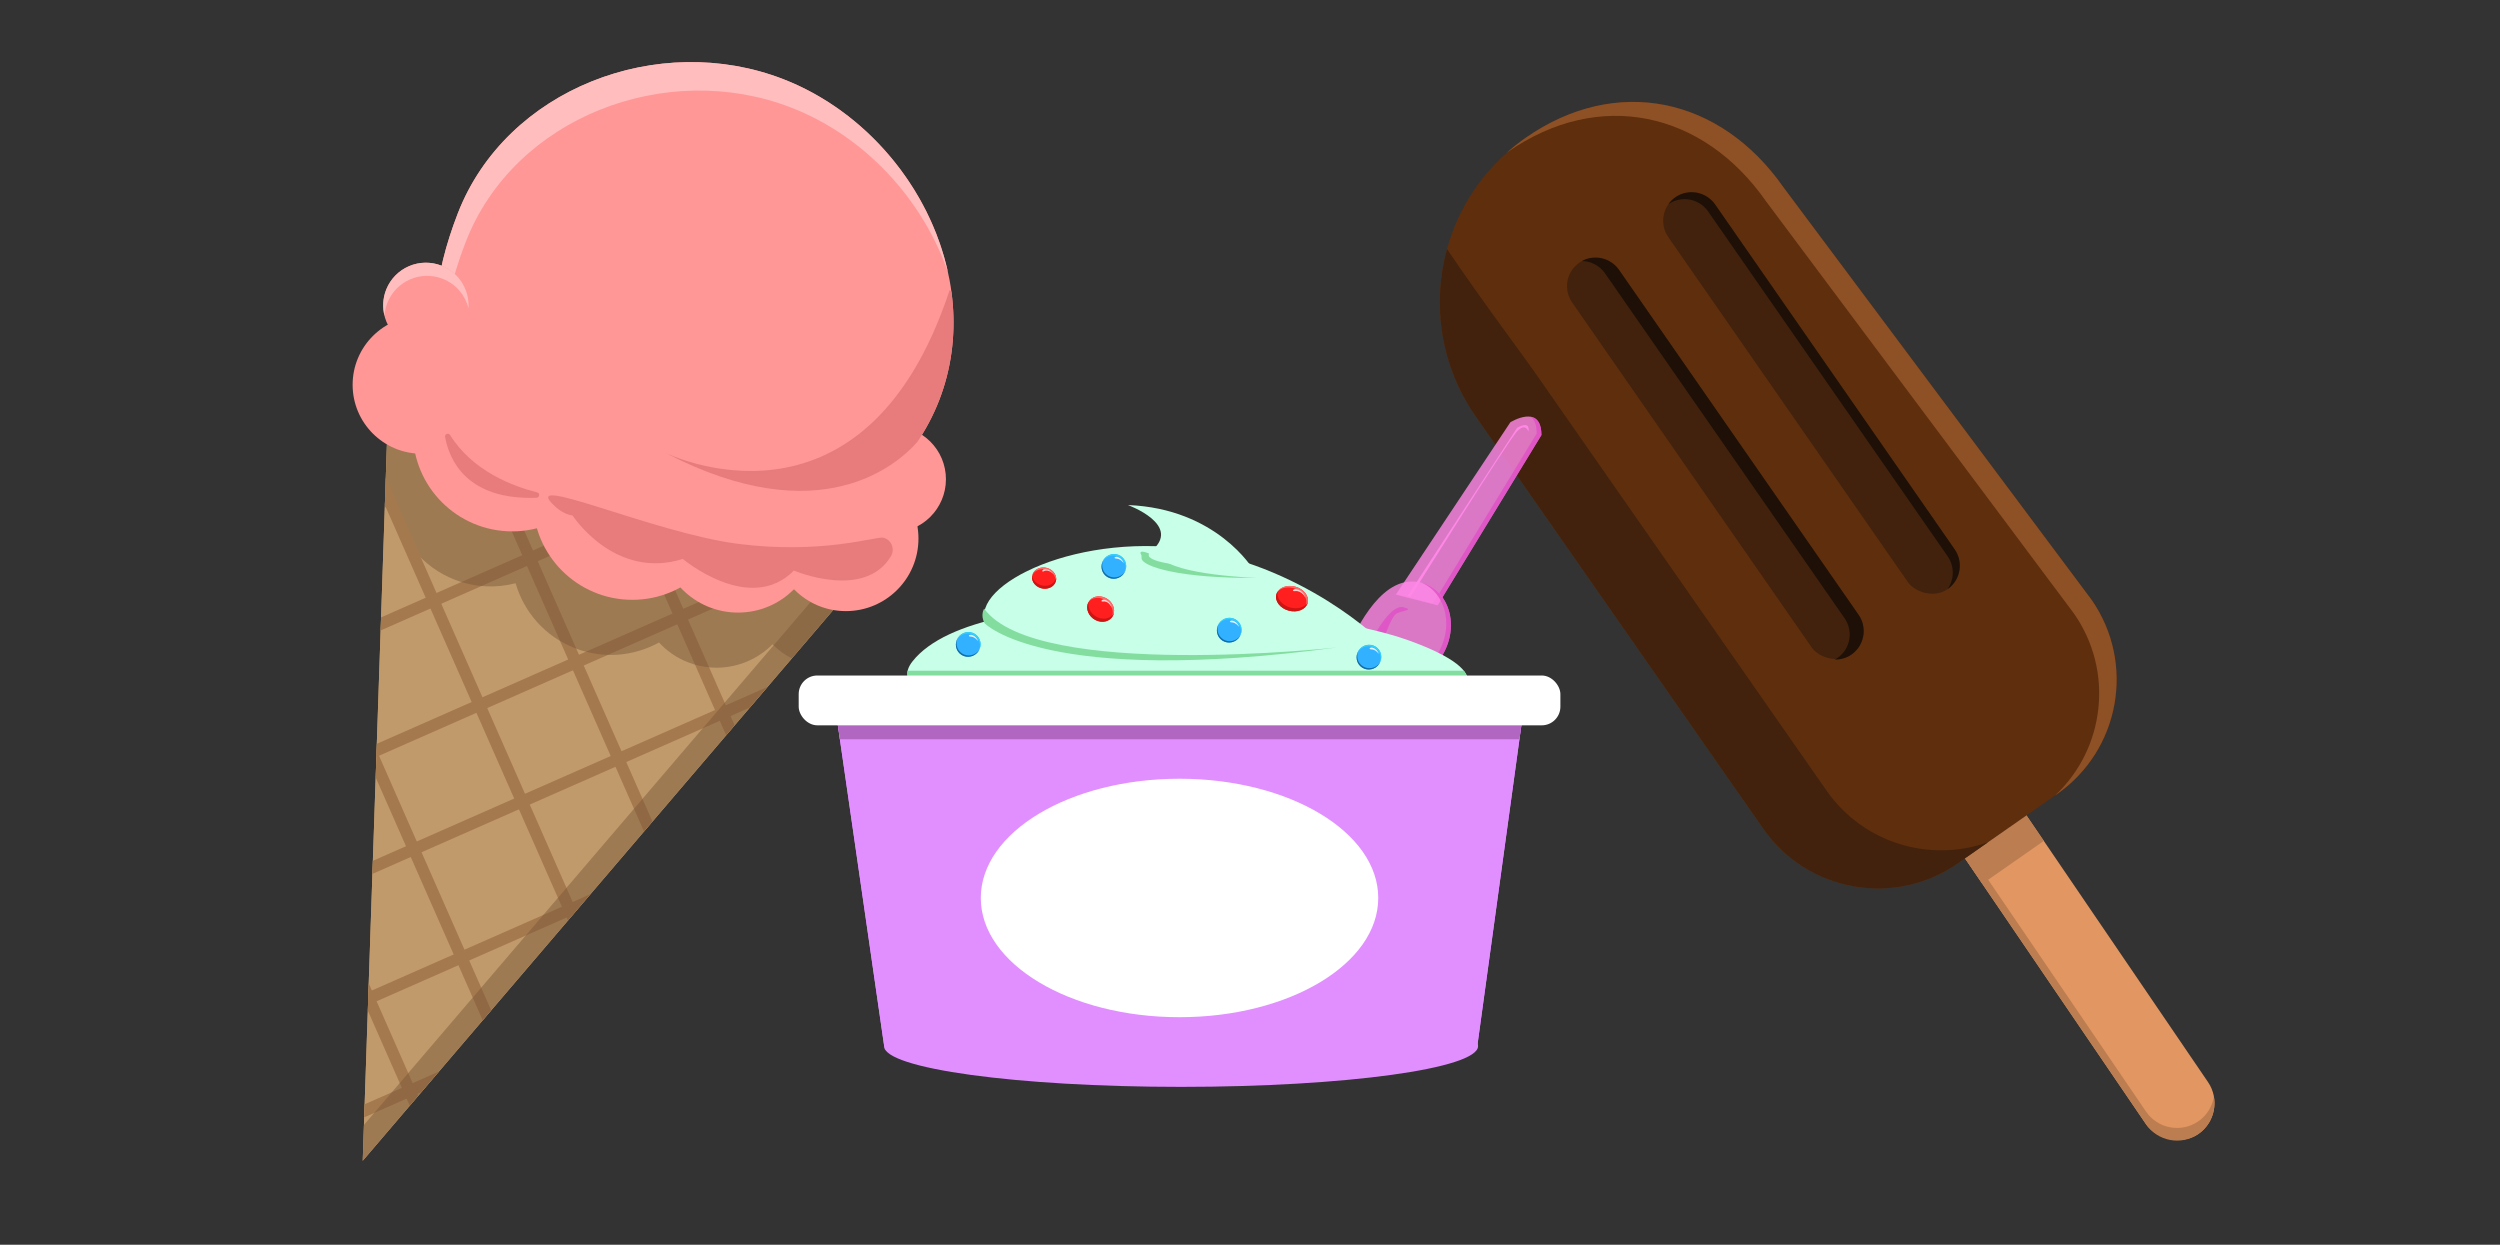 <?xml version="1.0" encoding="UTF-8"?>
<svg xmlns="http://www.w3.org/2000/svg" id="soil-back-layer" width="1510.25" height="751.95" viewBox="0 0 1510.25 751.95">
  <rect x="0" y="0" width="1510.25" height="751.95" fill="#333333" stroke="none"/>
  <defs>
    <style>.cls-1{fill:#ce1313;}.cls-1,.cls-2,.cls-3,.cls-4,.cls-5,.cls-6,.cls-7,.cls-8,.cls-9,.cls-10,.cls-11,.cls-12,.cls-13,.cls-14,.cls-15,.cls-16,.cls-17,.cls-18,.cls-19,.cls-20,.cls-21,.cls-22,.cls-23,.cls-24,.cls-25,.cls-26,.cls-27,.cls-28{stroke-width:0px;}.cls-2{fill:#a5794e;}.cls-3{fill:#83dd9f;}.cls-4{fill:#31b1ff;}.cls-5{fill:#ffd2d2;}.cls-6{fill:#ff1f1f;}.cls-7,.cls-13{fill:#ff88e6;}.cls-8{fill:#e18fff;}.cls-9{fill:#8e5025;}.cls-10{fill:#e87c7c;}.cls-11{fill:#1e1007;}.cls-12{fill:#c7ffe8;}.cls-13,.cls-17{opacity:.82;}.cls-14{fill:#e3f1ff;}.cls-15{fill:#5e2e0d;}.cls-16{fill:#bc7d51;}.cls-17{fill:#e04fc5;}.cls-18{fill:#7c5b3a;opacity:.5;}.cls-19{fill:#136ca3;}.cls-20{fill:#b167c1;}.cls-21{fill:#e29661;}.cls-22{fill:#ff6c6c;}.cls-23{fill:#fff;}.cls-24{fill:#42220d;}.cls-25{fill:#c19a6c;}.cls-26{fill:#ff9797;}.cls-27{fill:#ffbdbd;}.cls-28{fill:#32d4f9;}</style>
  </defs>
  <polygon class="cls-25" points="219.13 701.19 523.44 344.94 234.93 232.93 219.13 701.19"></polygon>
  <polygon class="cls-25" points="219.13 701.19 523.44 344.94 234.93 232.93 219.13 701.19"></polygon>
  <polygon class="cls-2" points="389.02 502.3 394.17 496.27 287.03 253.16 277.61 249.5 389.02 502.3"></polygon>
  <polygon class="cls-2" points="438.66 444.19 443.81 438.16 377.81 288.4 368.39 284.74 438.66 444.19"></polygon>
  <polygon class="cls-2" points="227.36 457.26 501.54 336.44 492.12 332.78 227.63 449.33 227.36 457.26"></polygon>
  <polygon class="cls-2" points="229.94 380.87 410.76 301.19 401.34 297.53 230.2 372.95 229.94 380.87"></polygon>
  <path class="cls-18" d="M470.7,324.46c-.43.34-.86.67-1.28,1.03-.67-.8-1.36-1.58-2.08-2.34l-37.75-14.66c-2.23.16-4.44.48-6.62.94-.74-1.52-1.55-3-2.41-4.45l-185.63-72.07-2.48,73.41c1.81.41,3.63.7,5.44.86,4.19,18.94,17.45,35.5,36.88,43.05,12.18,4.73,24.94,5.16,36.69,2.12,5.04,17.32,17.74,32.2,35.86,39.23,17.27,6.71,35.75,4.86,50.78-3.45,4.75,5.13,10.66,9.32,17.62,12.02,18.21,7.07,38.1,2.14,51-10.92,3.3,3.39,7.19,6.28,11.6,8.51l45.11-52.81-52.73-20.47Z"></path>
  <path class="cls-26" d="M567.35,241.82c-29.27,75.39-124.79,108.27-200.17,79.01-108.5-42.13-119.89-116.52-90.63-191.91,29.27-75.39,121.23-110.37,196.62-81.1,75.39,29.27,123.45,118.61,94.18,194Z"></path>
  <path class="cls-27" d="M281.37,146.12c29.27-75.39,121.23-110.37,196.62-81.1,44.52,17.28,79.49,55.52,94.66,99.46-11.17-50.96-49.23-97.16-99.48-116.67-75.39-29.27-167.35,5.71-196.62,81.1-14.45,37.23-18.96,74.21-6.78,107.19-5.53-28.4-.39-59.11,11.6-89.98Z"></path>
  <circle class="cls-26" cx="254.66" cy="232.45" r="41.64"></circle>
  <circle class="cls-26" cx="257.26" cy="184.48" r="25.78"></circle>
  <path class="cls-27" d="M233.97,183.1c5.15-13.27,20.09-19.86,33.37-14.7,8.1,3.14,13.68,9.93,15.66,17.76.72-10.94-5.64-21.54-16.4-25.71-13.27-5.15-28.21,1.43-33.37,14.7-2.01,5.18-2.21,10.61-.95,15.61.17-2.56.72-5.14,1.7-7.65Z"></path>
  <circle class="cls-26" cx="539.34" cy="289.5" r="32.1"></circle>
  <polygon class="cls-2" points="343.08 556.07 348.24 550.04 233.05 288.65 232.49 305.11 343.08 556.07"></polygon>
  <polygon class="cls-2" points="291.59 616.36 296.74 610.33 227.5 453.2 226.94 469.66 291.59 616.36"></polygon>
  <polygon class="cls-2" points="247.51 667.96 252.67 661.93 222.74 594.03 222.19 610.49 247.51 667.96"></polygon>
  <polygon class="cls-2" points="224.97 527.94 452.93 427.48 463.62 414.96 225.24 520.01 224.97 527.94"></polygon>
  <polygon class="cls-2" points="222.3 607.18 345.99 552.67 356.69 540.15 222.57 599.25 222.3 607.18"></polygon>
  <polygon class="cls-2" points="220.01 675 254.47 659.81 265.17 647.29 220.28 667.07 220.01 675"></polygon>
  <polygon class="cls-18" points="510.11 339.76 219.86 679.56 219.13 701.19 523.44 344.94 510.11 339.76"></polygon>
  <circle class="cls-26" cx="309.43" cy="260.98" r="60.02"></circle>
  <circle class="cls-26" cx="381.98" cy="302.33" r="60.02"></circle>
  <circle class="cls-26" cx="445.85" cy="322.56" r="47.5"></circle>
  <circle class="cls-26" cx="511.01" cy="325.34" r="43.83"></circle>
  <path class="cls-10" d="M268.87,263.95c2.42,13.34,12.62,38.26,55.2,36.77,1.92-.07,2.28-2.82.42-3.28-14.51-3.63-38.94-12.75-52.56-34.59-.97-1.56-3.38-.71-3.05,1.1Z"></path>
  <path class="cls-10" d="M335.27,305.85s4.42,4.65,10.64,5.6c0,0,25.33,39.12,66.58,26.22,0,0,40.49,34.02,67.09,7.01,0,0,42.56,18.12,58.61-8.63,2.63-4.38.33-10.09-4.65-11.24-4.02-.93-37.07,10.32-88.19,3.66-51.11-6.66-133.57-44.17-110.09-22.6Z"></path>
  <path class="cls-10" d="M574.75,176.16l-1.06-.96c-52.05,157.97-171.9,98.26-171.9,98.26,93.81,48.96,140.72,6.78,152.29-6.39,5.27-7.79,9.76-16.21,13.27-25.25,8.28-21.33,10.36-43.77,7.4-65.65Z"></path>
  <rect class="cls-21" x="1222.61" y="416.97" width="45.29" height="293.63" rx="22.64" ry="22.64" transform="translate(-101.36 798.6) rotate(-34.25)"></rect>
  <path class="cls-16" d="M1234.66,507.99l-40.57-59.59c-7.01-10.29-21.17-12.98-31.46-5.97-10.29,7.01-12.98,21.17-5.97,31.46l40.86,60.01,37.15-25.91Z"></path>
  <path class="cls-16" d="M1327.88,677.49c-10.29,7.01-24.45,4.32-31.46-5.97l-139.77-205.28c-1.88-2.76-3.04-5.79-3.56-8.89-.95,5.58.14,11.52,3.56,16.54l139.77,205.28c7.01,10.29,21.17,12.98,31.46,5.97,7.54-5.13,10.98-14.1,9.54-22.57-1,5.86-4.26,11.33-9.54,14.93Z"></path>
  <path class="cls-15" d="M1242.53,479.8l-59.82,41.72c-38.24,26.67-90.85,17.29-117.52-20.95l-173.65-248.98c-38.19-54.76-24.76-130.11,30-168.29h0c54.76-38.19,117.77-24.76,155.96,30l185.98,248.98c26.67,38.24,17.29,90.85-20.95,117.52Z"></path>
  <path class="cls-9" d="M1263.48,362.28l-185.98-248.98c-38.19-54.76-101.2-68.19-155.96-30h0c-4.08,2.84-7.89,5.91-11.51,9.14.32-.23.63-.48.96-.7h0c54.76-38.19,117.77-24.76,155.96,30l185.98,248.98c24.3,34.84,18.66,81.61-11.46,109.82l1.06-.74c38.24-26.67,47.62-79.28,20.95-117.52Z"></path>
  <path class="cls-24" d="M1103.43,477.63l-173.65-248.98c-12.97-18.6-34.72-47.14-55.64-78.23-9.16,33.42-3.97,70.52,17.4,101.17l173.65,248.98c26.67,38.24,79.28,47.62,117.52,20.95l18.26-12.74c-34.97,12.48-75.28.76-97.54-31.16Z"></path>
  <rect class="cls-24" x="1018.99" y="132.91" width="34.47" height="288.22" rx="17.23" ry="17.23" transform="translate(27.12 640.63) rotate(-34.78)"></rect>
  <path class="cls-11" d="M1122.76,371.4l-144.75-208.41c-5.08-7.31-14.81-9.48-22.44-5.28,5.4.05,10.69,2.62,14,7.39l144.75,208.41c5.43,7.82,3.49,18.56-4.32,23.99-.5.35-1.02.67-1.55.96,3.45.03,6.94-.95,9.99-3.07,7.82-5.43,9.75-16.17,4.32-23.99Z"></path>
  <rect class="cls-24" x="1077.06" y="93.42" width="34.47" height="288.22" rx="17.23" ry="17.23" transform="translate(60.03 666.7) rotate(-34.78)"></rect>
  <path class="cls-11" d="M1180.83,331.9l-144.76-208.41c-5.43-7.82-16.17-9.75-23.99-4.32-1.71,1.19-3.11,2.63-4.24,4.24,0,0,.02-.01.02-.02,7.82-5.43,18.56-3.49,23.99,4.32l144.76,208.41c4.24,6.11,3.97,14-.08,19.75,7.8-5.44,9.72-16.16,4.3-23.97Z"></path>
  <path class="cls-13" d="M931.16,262.84l-62.7,102.78-25.21-6.46,69.16-104.07s18.75-11.64,18.75,7.76Z"></path>
  <path class="cls-17" d="M924.31,251.7c2.35,1.39,4.03,4.4,4.03,10.2l-62.7,102.78-22.27-5.71-.12.18,25.21,6.46,62.7-102.78c0-7.93-3.14-10.67-6.85-11.14Z"></path>
  <path class="cls-13" d="M814.81,390.82s14.22-37.49,36.2-39.43c21.98-1.94,34.26,25.86,18.1,47.83l-54.3-8.4Z"></path>
  <path class="cls-17" d="M830.82,382.8s9.5-17.92,17.02-15.95c7.53,1.97-2.33,1.79-5.02,4.48s-6.63,13.8-6.63,13.8l-5.38-2.33Z"></path>
  <path class="cls-17" d="M858.68,351.97c14.9,6.06,20.96,28.16,7.62,46.31l-51.3-7.94c-.12.31-.19.47-.19.47l54.3,8.4c14.16-19.26,6.48-42.99-10.43-47.25Z"></path>
  <path class="cls-7" d="M850.53,359.69l65.94-101.24s8.24-5.02,6.81,2.33c0,0-1.43-5.73-6.81-.18-5.38,5.55-64.51,100.16-64.51,100.16l-1.43-1.08Z"></path>
  <path class="cls-12" d="M878.12,420.97s32.25-12.9-27.95-34.4c-60.21-21.5-258.02-38.7-298.88,12.9-40.85,51.6,326.83,21.5,326.83,21.5Z"></path>
  <polygon class="cls-8" points="534.09 631.69 892.46 631.69 921.12 423.12 503.98 423.12 534.09 631.69"></polygon>
  <polygon class="cls-8" points="534.09 631.69 892.46 631.69 921.12 423.12 503.98 423.12 534.09 631.69"></polygon>
  <polygon class="cls-20" points="917.9 446.61 507.38 446.61 503.98 423.12 921.12 423.12 917.9 446.61"></polygon>
  <path class="cls-3" d="M548.32,405.2h335.98c8,10.09-6.17,15.77-6.17,15.77,0,0-103.61,8.48-194.72,8.72-.22,0-.45,0-.67,0-.73,0-1.46,0-2.18,0-.89,0-1.77,0-2.65,0-.57,0-1.13,0-1.7,0-.48,0-.95,0-1.43,0-70.15-.23-130.5-5.77-126.45-24.49Z"></path>
  <rect class="cls-23" x="482.48" y="408.07" width="460.14" height="30.1" rx="11.26" ry="11.26" transform="translate(1425.11 846.24) rotate(-180)"></rect>
  <path class="cls-12" d="M830.82,384.42s-54.75-52.09-132.6-54.47c-70.24-2.15-125.43,35.12-95.33,54.47,30.1,19.35,227.92,0,227.92,0Z"></path>
  <path class="cls-3" d="M594.83,376.53s36.25,38.46,213.05,14.57c0,0-181.81,20.07-213.35-23.41,0,0-2.51,3.94.3,8.84Z"></path>
  <path class="cls-3" d="M694.64,334.6s-7.17-3.23-5.38.36c1.79,3.58,0-2.69.36,2.33.36,5.02,23.29,12.18,69.52,11.83,0,0-49.28-1.61-57.88-12.36,0,0-5.55.72-6.63-2.15Z"></path>
  <path class="cls-12" d="M756.99,343.92s-21.86-36.75-75.62-38.82c0,0,33.33,12.08,13.98,27.96-12.47,10.23,61.64,10.86,61.64,10.86Z"></path>
  <ellipse class="cls-4" cx="826.99" cy="397.03" rx="7.53" ry="7.41" transform="translate(-32.61 717.39) rotate(-46.09)"></ellipse>
  <path class="cls-28" d="M831.8,392.45c-2.95-2.84-7.67-2.71-10.56.28-.48.5-.88,1.05-1.19,1.64.35-.9.89-1.74,1.6-2.48,2.88-2.99,7.61-3.12,10.56-.28,2.45,2.36,2.89,6.03,1.31,8.92,1.08-2.73.5-5.94-1.71-8.08Z"></path>
  <path class="cls-19" d="M822.17,401.6c2.95,2.84,7.67,2.71,10.56-.28.48-.5.88-1.05,1.19-1.64-.35.9-.89,1.74-1.6,2.48-2.88,2.99-7.61,3.12-10.56.28-2.45-2.36-2.89-6.03-1.31-8.92-1.08,2.73-.5,5.94,1.71,8.08Z"></path>
  <path class="cls-14" d="M828.77,391.16s3.05.4,4.26,3.94c0,0-1.97-2.69-4.3-2.78-2.33-.09-1.21-1.25.04-1.16Z"></path>
  <ellipse class="cls-4" cx="742.59" cy="380.72" rx="7.53" ry="7.41" transform="translate(-46.72 651.6) rotate(-46.09)"></ellipse>
  <path class="cls-28" d="M747.41,376.15c-2.95-2.84-7.67-2.71-10.56.28-.48.5-.88,1.05-1.19,1.64.35-.9.89-1.74,1.6-2.48,2.88-2.99,7.61-3.12,10.56-.28,2.45,2.36,2.89,6.03,1.31,8.92,1.08-2.73.5-5.94-1.71-8.08Z"></path>
  <path class="cls-19" d="M737.78,385.3c2.95,2.84,7.67,2.71,10.56-.28.48-.5.88-1.05,1.19-1.64-.35.9-.89,1.74-1.6,2.48-2.88,2.99-7.61,3.12-10.56.28-2.45-2.36-2.89-6.03-1.31-8.92-1.08,2.73-.5,5.94,1.71,8.08Z"></path>
  <path class="cls-14" d="M744.37,374.86s3.05.4,4.26,3.94c0,0-1.97-2.69-4.3-2.78s-1.21-1.25.04-1.16Z"></path>
  <ellipse class="cls-4" cx="584.91" cy="389.32" rx="7.53" ry="7.41" transform="translate(-101.23 540.65) rotate(-46.09)"></ellipse>
  <path class="cls-28" d="M589.73,384.75c-2.95-2.84-7.67-2.71-10.56.28-.48.5-.88,1.05-1.19,1.64.35-.9.89-1.74,1.6-2.48,2.88-2.99,7.61-3.12,10.56-.28,2.45,2.36,2.89,6.03,1.31,8.92,1.08-2.73.5-5.94-1.71-8.08Z"></path>
  <path class="cls-19" d="M580.1,393.9c2.95,2.84,7.67,2.71,10.56-.28.48-.5.88-1.05,1.19-1.64-.35.9-.89,1.74-1.6,2.48-2.88,2.99-7.61,3.12-10.56.28-2.45-2.36-2.89-6.03-1.31-8.92-1.08,2.73-.5,5.94,1.71,8.08Z"></path>
  <path class="cls-14" d="M586.69,383.46s3.05.4,4.26,3.94c0,0-1.97-2.69-4.3-2.78-2.33-.09-1.21-1.25.04-1.16Z"></path>
  <ellipse class="cls-4" cx="672.89" cy="342.2" rx="7.53" ry="7.41" transform="translate(-40.33 589.58) rotate(-46.09)"></ellipse>
  <path class="cls-28" d="M677.71,337.62c-2.95-2.84-7.67-2.71-10.56.28-.48.5-.88,1.05-1.19,1.64.35-.9.89-1.74,1.6-2.48,2.88-2.99,7.61-3.12,10.56-.28,2.45,2.36,2.89,6.03,1.31,8.92,1.08-2.73.5-5.94-1.71-8.08Z"></path>
  <path class="cls-19" d="M668.08,346.77c2.95,2.84,7.67,2.71,10.56-.28.48-.5.88-1.05,1.19-1.64-.35.9-.89,1.74-1.6,2.48-2.88,2.99-7.61,3.12-10.56.28-2.45-2.36-2.89-6.03-1.31-8.92-1.08,2.73-.5,5.94,1.71,8.08Z"></path>
  <path class="cls-14" d="M674.67,336.33s3.05.4,4.26,3.94c0,0-1.97-2.69-4.3-2.78s-1.21-1.25.04-1.16Z"></path>
  <ellipse class="cls-6" cx="780.48" cy="361.63" rx="7.53" ry="9.8" transform="translate(230.48 1023.01) rotate(-75.11)"></ellipse>
  <path class="cls-22" d="M789.02,365.08c1.07-4.02-2.31-8.4-7.54-9.79-3.56-.95-7.07-.26-9.28,1.55,2.05-2.48,6.09-3.58,10.21-2.48,5.23,1.39,8.6,5.77,7.54,9.79-.34,1.28-1.09,2.37-2.13,3.21.55-.66.96-1.42,1.19-2.27Z"></path>
  <path class="cls-1" d="M771.01,359.11c.2-.75.54-1.43.99-2.04-.02.05-.04.11-.05.16-1.07,4.02,2.31,8.4,7.54,9.79,4.26,1.13,8.43-.07,10.41-2.72-1.16,3.91-6.19,5.97-11.35,4.59-5.23-1.39-8.6-5.77-7.54-9.79Z"></path>
  <path class="cls-5" d="M783.06,355.88c.64.11,1.52.35,2.42.9,2.27,1.39,3,3.71,3.18,4.39,0,0-2.06-4.52-6.23-4.08-2.54.27-1.07-1.48.63-1.21Z"></path>
  <path class="cls-6" d="M656.92,365.41c-.9,4.02,1.94,8.4,6.35,9.79,4.4,1.39,8.7-.74,9.6-4.76s-1.94-8.4-6.35-9.79c-4.4-1.39-8.7.74-9.6,4.76Z"></path>
  <path class="cls-22" d="M672.08,371.39c.9-4.02-1.94-8.4-6.35-9.79-3-.95-5.95-.26-7.81,1.55,1.73-2.48,5.13-3.58,8.6-2.48,4.4,1.39,7.24,5.77,6.35,9.79-.29,1.28-.92,2.37-1.79,3.21.46-.66.81-1.42,1-2.27Z"></path>
  <path class="cls-1" d="M656.92,365.41c.17-.75.45-1.43.84-2.04-.01.05-.03.11-.05.16-.9,4.02,1.94,8.4,6.35,9.79,3.58,1.13,7.1-.07,8.77-2.72-.98,3.91-5.21,5.97-9.56,4.59-4.4-1.39-7.24-5.77-6.35-9.79Z"></path>
  <path class="cls-5" d="M667.06,362.18c.54.11,1.28.35,2.04.9,1.91,1.39,2.52,3.71,2.68,4.39,0,0-1.73-4.52-5.24-4.08-2.14.27-.91-1.48.53-1.21Z"></path>
  <path class="cls-6" d="M623.49,349.6c.49,3.54,4.13,6.24,8.13,6.04,4-.2,6.86-3.24,6.37-6.78-.49-3.54-4.13-6.24-8.13-6.04-4,.2-6.86,3.24-6.37,6.78Z"></path>
  <path class="cls-22" d="M637.64,349.86c-.49-3.54-4.13-6.24-8.13-6.04-2.73.14-4.92,1.59-5.88,3.63.65-2.54,3.08-4.47,6.24-4.63,4-.2,7.64,2.5,8.13,6.04.16,1.13-.03,2.2-.48,3.16.17-.68.23-1.4.13-2.15Z"></path>
  <path class="cls-1" d="M623.49,349.6c-.09-.66-.06-1.3.06-1.91,0,.05,0,.1.01.14.49,3.54,4.13,6.24,8.13,6.04,3.26-.17,5.75-2.21,6.31-4.87.39,3.48-2.43,6.43-6.38,6.64-4,.2-7.64-2.5-8.13-6.04Z"></path>
  <path class="cls-5" d="M630.77,343.89c.47-.08,1.15-.11,1.93.11,1.98.55,3.18,2.25,3.51,2.76,0,0-2.78-3.15-5.5-1.73-1.66.87-1.18-.93.06-1.14Z"></path>
  <ellipse class="cls-8" cx="713.47" cy="631.95" rx="179.43" ry="24.63"></ellipse>
  <ellipse class="cls-23" cx="712.55" cy="542.46" rx="120.05" ry="72.03"></ellipse>
</svg>
